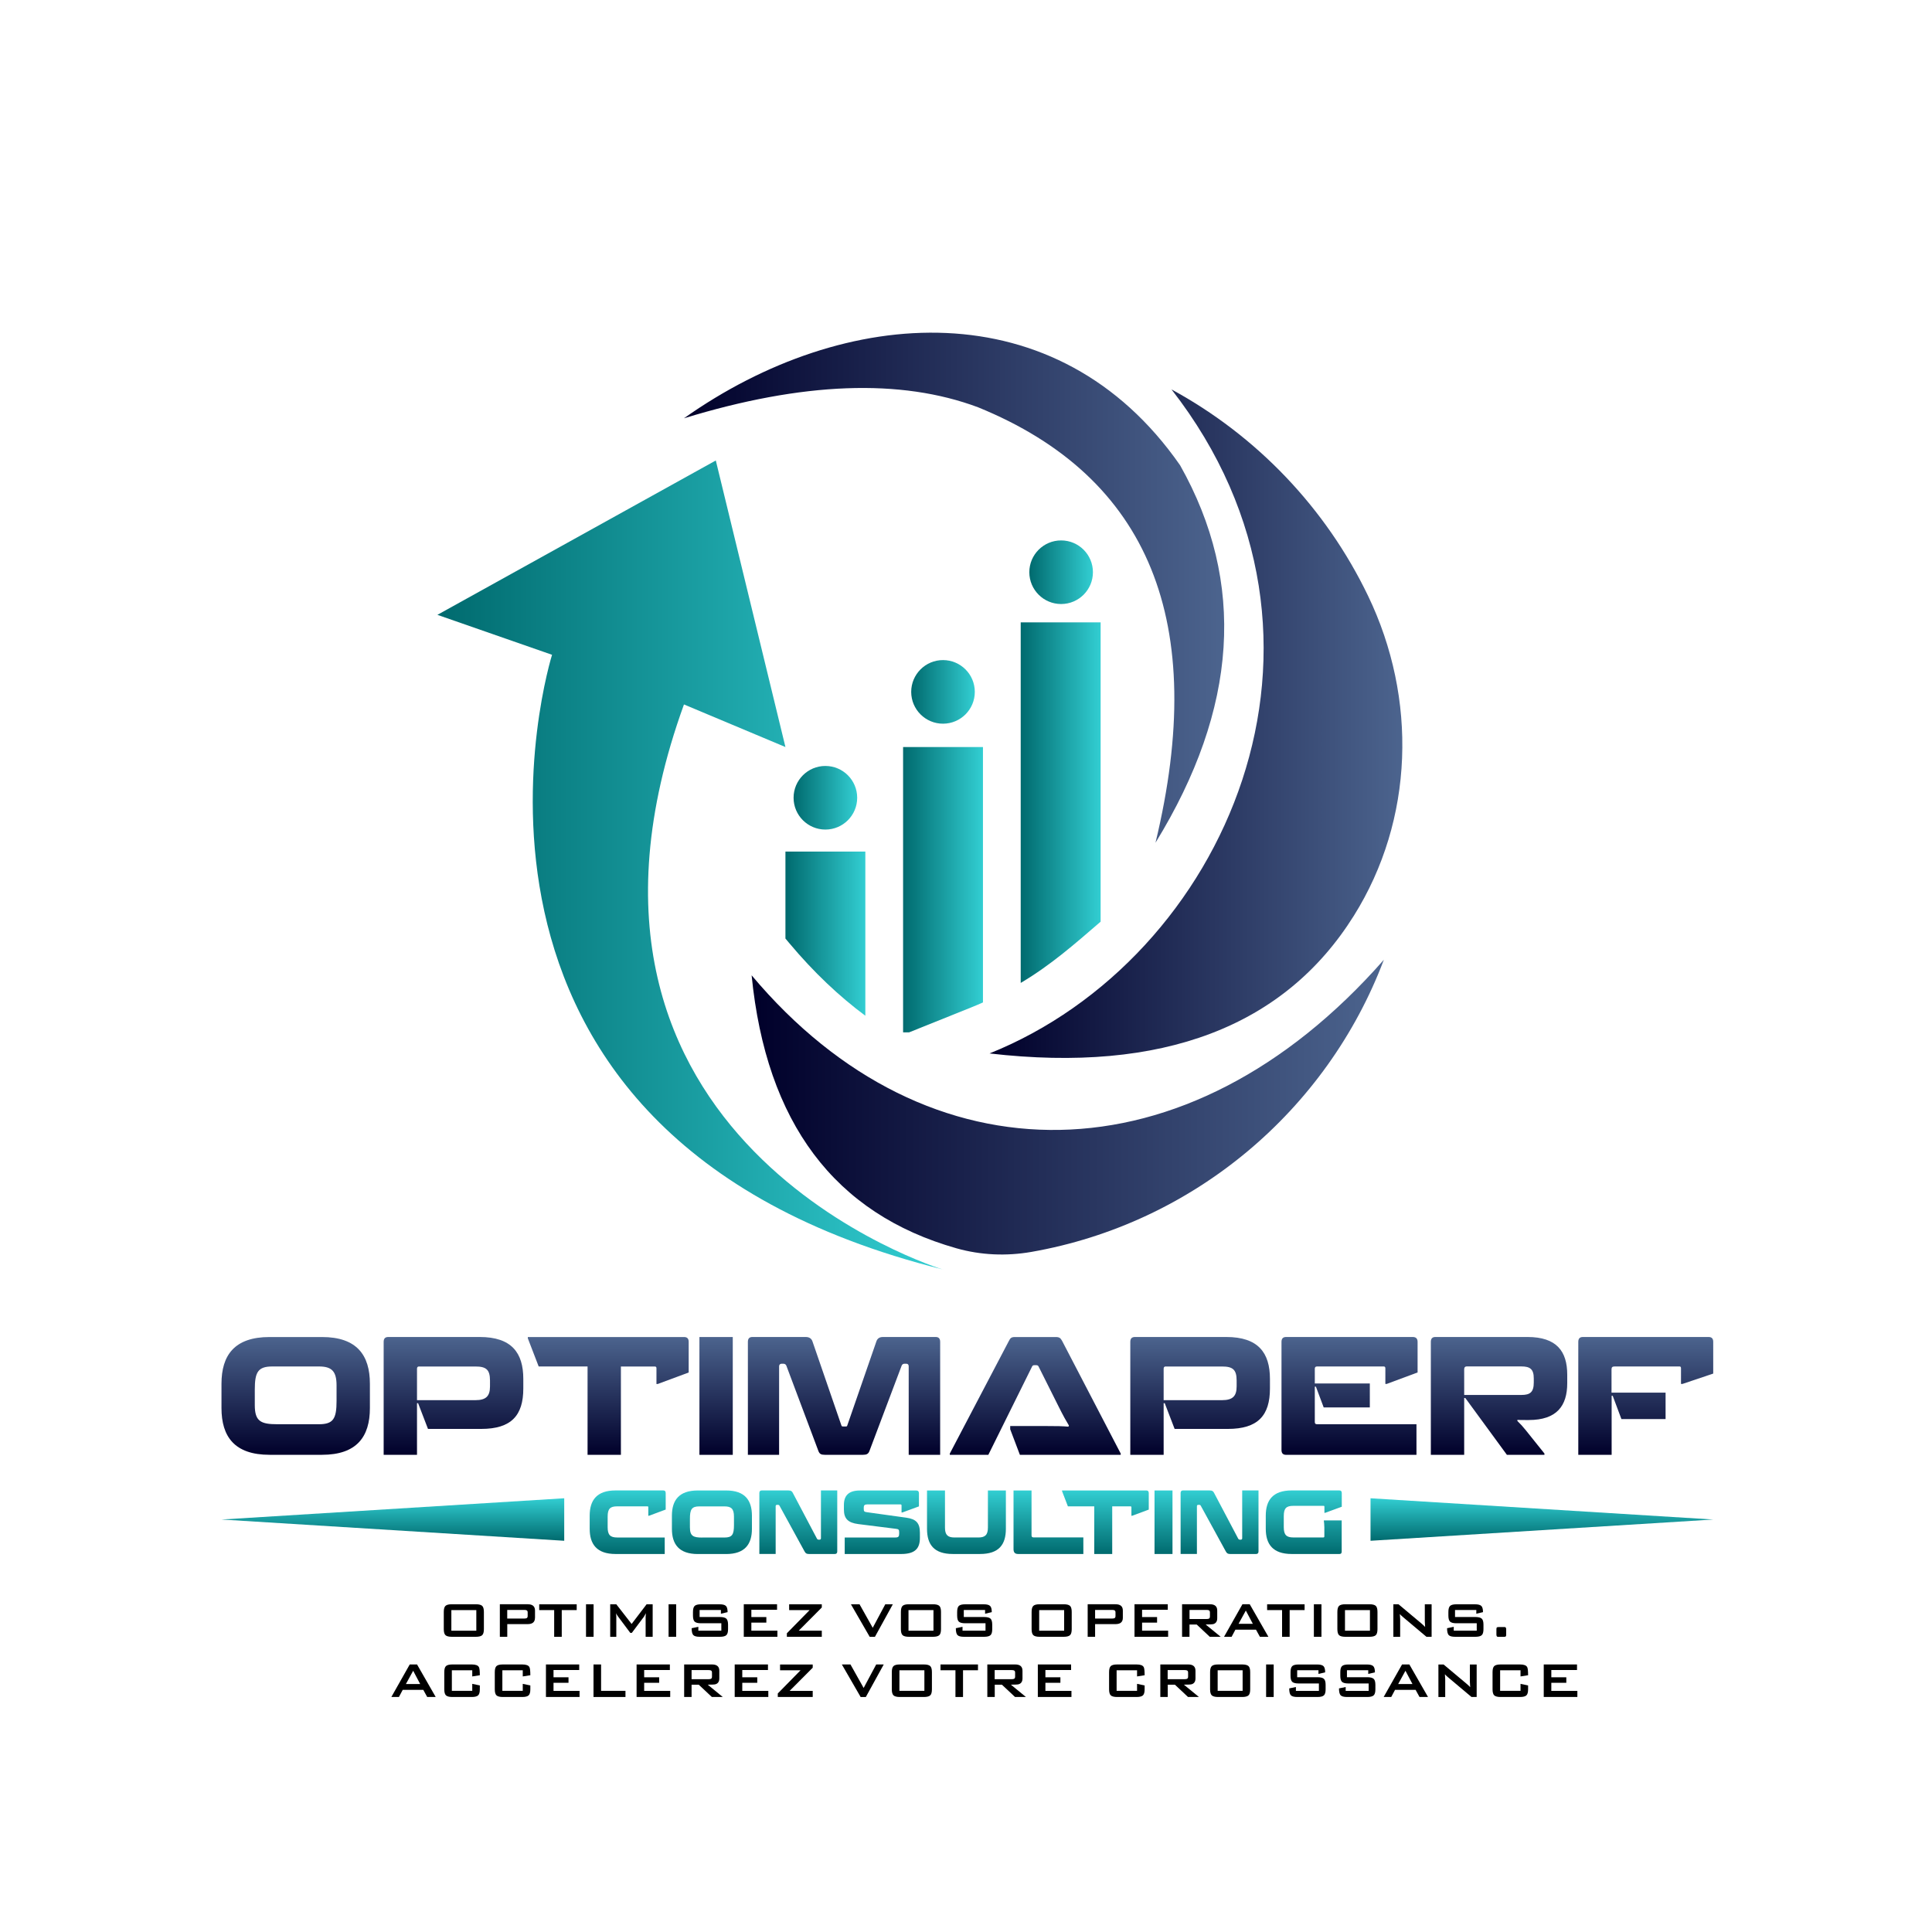 <?xml version="1.0" encoding="UTF-8"?>
<svg id="Layer_1" data-name="Layer 1" xmlns="http://www.w3.org/2000/svg" xmlns:xlink="http://www.w3.org/1999/xlink" viewBox="0 0 500 500">
  <defs>
    <style>
      .cls-1 {
        fill: url(#Untitled_Gradient_3-16);
      }

      .cls-1, .cls-2, .cls-3, .cls-4, .cls-5, .cls-6, .cls-7 {
        fill-rule: evenodd;
      }

      .cls-8 {
        fill: url(#Untitled_Gradient_3-3);
      }

      .cls-9 {
        fill: url(#Untitled_Gradient_3-5);
      }

      .cls-10 {
        fill: url(#Untitled_Gradient_3-7);
      }

      .cls-2 {
        fill: url(#Untitled_Gradient_24-11);
      }

      .cls-11 {
        fill: url(#Untitled_Gradient_24-3);
      }

      .cls-12 {
        fill: url(#Untitled_Gradient_3-19);
      }

      .cls-13 {
        fill: url(#Untitled_Gradient_24-2);
      }

      .cls-3 {
        fill: url(#Untitled_Gradient_3-13);
      }

      .cls-14 {
        fill: url(#Untitled_Gradient_24-5);
      }

      .cls-4 {
        fill: url(#Untitled_Gradient_24-12);
      }

      .cls-15 {
        fill: url(#Untitled_Gradient_24-8);
      }

      .cls-16 {
        fill: url(#Untitled_Gradient_3-10);
      }

      .cls-5 {
        fill: url(#Untitled_Gradient_3-15);
      }

      .cls-17 {
        fill: url(#Untitled_Gradient_24-4);
      }

      .cls-18 {
        fill: url(#Untitled_Gradient_3-6);
      }

      .cls-19 {
        fill: url(#Untitled_Gradient_3-17);
      }

      .cls-20 {
        fill: url(#Untitled_Gradient_3);
      }

      .cls-21 {
        fill: url(#Untitled_Gradient_24-6);
      }

      .cls-22 {
        fill: url(#Untitled_Gradient_3-2);
      }

      .cls-6 {
        fill: url(#Untitled_Gradient_24-13);
      }

      .cls-23 {
        fill: url(#Untitled_Gradient_3-8);
      }

      .cls-7 {
        fill: url(#Untitled_Gradient_3-14);
      }

      .cls-24 {
        fill: url(#Untitled_Gradient_3-11);
      }

      .cls-25 {
        fill: url(#Untitled_Gradient_24-9);
      }

      .cls-26 {
        fill: url(#Untitled_Gradient_24-10);
      }

      .cls-27 {
        fill: url(#Untitled_Gradient_24-7);
      }

      .cls-28 {
        fill: url(#Untitled_Gradient_3-18);
      }

      .cls-29 {
        fill: url(#Untitled_Gradient_3-4);
      }

      .cls-30 {
        fill: url(#Untitled_Gradient_3-12);
      }

      .cls-31 {
        fill: url(#Untitled_Gradient_24);
      }

      .cls-32 {
        fill: url(#Untitled_Gradient_3-9);
      }
    </style>
    <linearGradient id="Untitled_Gradient_24" data-name="Untitled Gradient 24" x1="76.52" y1="376.51" x2="76.52" y2="346.01" gradientUnits="userSpaceOnUse">
      <stop offset="0" stop-color="#00002a"/>
      <stop offset="1" stop-color="#4c648e"/>
    </linearGradient>
    <linearGradient id="Untitled_Gradient_24-2" data-name="Untitled Gradient 24" x1="117.36" y1="376.51" x2="117.36" y2="346.01" xlink:href="#Untitled_Gradient_24"/>
    <linearGradient id="Untitled_Gradient_24-3" data-name="Untitled Gradient 24" x1="157.43" x2="157.43" xlink:href="#Untitled_Gradient_24"/>
    <linearGradient id="Untitled_Gradient_24-4" data-name="Untitled Gradient 24" x1="185.32" x2="185.32" xlink:href="#Untitled_Gradient_24"/>
    <linearGradient id="Untitled_Gradient_24-5" data-name="Untitled Gradient 24" x1="218.42" x2="218.42" xlink:href="#Untitled_Gradient_24"/>
    <linearGradient id="Untitled_Gradient_24-6" data-name="Untitled Gradient 24" x1="267.93" x2="267.93" xlink:href="#Untitled_Gradient_24"/>
    <linearGradient id="Untitled_Gradient_24-7" data-name="Untitled Gradient 24" x1="310.59" x2="310.59" xlink:href="#Untitled_Gradient_24"/>
    <linearGradient id="Untitled_Gradient_24-8" data-name="Untitled Gradient 24" x1="349.25" x2="349.25" xlink:href="#Untitled_Gradient_24"/>
    <linearGradient id="Untitled_Gradient_24-9" data-name="Untitled Gradient 24" x1="387.96" x2="387.96" xlink:href="#Untitled_Gradient_24"/>
    <linearGradient id="Untitled_Gradient_24-10" data-name="Untitled Gradient 24" x1="425.93" x2="425.93" xlink:href="#Untitled_Gradient_24"/>
    <linearGradient id="Untitled_Gradient_3" data-name="Untitled Gradient 3" x1="162.44" y1="402.17" x2="162.44" y2="385.73" gradientUnits="userSpaceOnUse">
      <stop offset="0" stop-color="#006a6e"/>
      <stop offset="1" stop-color="#32ced2"/>
    </linearGradient>
    <linearGradient id="Untitled_Gradient_3-2" data-name="Untitled Gradient 3" x1="184.25" x2="184.25" xlink:href="#Untitled_Gradient_3"/>
    <linearGradient id="Untitled_Gradient_3-3" data-name="Untitled Gradient 3" x1="206.6" x2="206.6" xlink:href="#Untitled_Gradient_3"/>
    <linearGradient id="Untitled_Gradient_3-4" data-name="Untitled Gradient 3" x1="228.23" x2="228.23" xlink:href="#Untitled_Gradient_3"/>
    <linearGradient id="Untitled_Gradient_3-5" data-name="Untitled Gradient 3" x1="250.12" x2="250.12" xlink:href="#Untitled_Gradient_3"/>
    <linearGradient id="Untitled_Gradient_3-6" data-name="Untitled Gradient 3" x1="271.34" x2="271.34" xlink:href="#Untitled_Gradient_3"/>
    <linearGradient id="Untitled_Gradient_3-7" data-name="Untitled Gradient 3" x1="286.08" x2="286.08" xlink:href="#Untitled_Gradient_3"/>
    <linearGradient id="Untitled_Gradient_3-8" data-name="Untitled Gradient 3" x1="301.11" x2="301.11" xlink:href="#Untitled_Gradient_3"/>
    <linearGradient id="Untitled_Gradient_3-9" data-name="Untitled Gradient 3" x1="315.62" x2="315.62" xlink:href="#Untitled_Gradient_3"/>
    <linearGradient id="Untitled_Gradient_3-10" data-name="Untitled Gradient 3" x1="337.41" x2="337.41" xlink:href="#Untitled_Gradient_3"/>
    <linearGradient id="Untitled_Gradient_3-11" data-name="Untitled Gradient 3" x1="101.67" y1="398.75" x2="101.67" y2="387.75" xlink:href="#Untitled_Gradient_3"/>
    <linearGradient id="Untitled_Gradient_3-12" data-name="Untitled Gradient 3" x1="399.04" y1="398.75" x2="399.04" y2="387.75" xlink:href="#Untitled_Gradient_3"/>
    <linearGradient id="Untitled_Gradient_24-11" data-name="Untitled Gradient 24" x1="256.1" y1="187.29" x2="362.93" y2="187.29" xlink:href="#Untitled_Gradient_24"/>
    <linearGradient id="Untitled_Gradient_24-12" data-name="Untitled Gradient 24" x1="194.53" y1="286.53" x2="358.14" y2="286.53" xlink:href="#Untitled_Gradient_24"/>
    <linearGradient id="Untitled_Gradient_24-13" data-name="Untitled Gradient 24" x1="177.02" y1="152.1" x2="316.82" y2="152.1" xlink:href="#Untitled_Gradient_24"/>
    <linearGradient id="Untitled_Gradient_3-13" data-name="Untitled Gradient 3" x1="203.27" y1="241.62" x2="223.95" y2="241.62" xlink:href="#Untitled_Gradient_3"/>
    <linearGradient id="Untitled_Gradient_3-14" data-name="Untitled Gradient 3" x1="233.72" y1="230.26" x2="254.39" y2="230.26" xlink:href="#Untitled_Gradient_3"/>
    <linearGradient id="Untitled_Gradient_3-15" data-name="Untitled Gradient 3" x1="264.16" y1="207.73" x2="284.84" y2="207.73" xlink:href="#Untitled_Gradient_3"/>
    <linearGradient id="Untitled_Gradient_3-16" data-name="Untitled Gradient 3" x1="113.2" y1="223.87" x2="244.05" y2="223.87" xlink:href="#Untitled_Gradient_3"/>
    <linearGradient id="Untitled_Gradient_3-17" data-name="Untitled Gradient 3" x1="266.38" y1="148.09" x2="282.85" y2="148.09" xlink:href="#Untitled_Gradient_3"/>
    <linearGradient id="Untitled_Gradient_3-18" data-name="Untitled Gradient 3" x1="235.82" y1="179.06" x2="252.29" y2="179.06" xlink:href="#Untitled_Gradient_3"/>
    <linearGradient id="Untitled_Gradient_3-19" data-name="Untitled Gradient 3" x1="205.37" y1="206.46" x2="221.84" y2="206.46" xlink:href="#Untitled_Gradient_3"/>
  </defs>
  <g>
    <g>
      <path class="cls-31" d="M95.73,364.4c0,7.37-3.35,12.1-12.4,12.1h-13.57c-9.09,0-12.44-4.73-12.44-12.1v-6.28c0-7.37,3.35-12.1,12.44-12.1h13.57c9.05,0,12.4,4.73,12.4,12.1v6.28ZM71.81,368.59h10.72c3.73,0,4.57-1.42,4.57-6.03v-4.02c0-3.73-1.3-4.9-4.57-4.9h-12.02c-3.73,0-4.57,1.42-4.57,5.99v4.02c0,4.19,1.55,4.94,5.86,4.94Z"/>
      <path class="cls-13" d="M108.21,363.15h-.29v13.36h-8.63v-29.24c0-.84.38-1.26,1.21-1.26h23.62c8.29,0,11.31,4.1,11.31,10.85v2.47c0,6.99-3.1,10.47-10.89,10.47h-13.78l-2.56-6.66ZM108.46,353.64c-.38,0-.54.21-.54.59v8.13h15.12c2.76,0,3.77-1.05,3.77-3.56v-1.51c0-2.85-1.01-3.64-3.77-3.64h-14.58Z"/>
      <path class="cls-11" d="M160.69,353.64v22.87h-8.63v-22.87h-12.65l-2.81-7.29v-.33h40.42c.84,0,1.21.42,1.21,1.26v7.92l-8,2.97h-.34v-4.06c0-.33-.13-.46-.46-.46h-8.75Z"/>
      <path class="cls-17" d="M181.01,376.51v-30.49h8.63v30.49h-8.63Z"/>
      <path class="cls-14" d="M235.17,376.51v-22.91c0-.42-.21-.67-.63-.67h-.46c-.38,0-.63.21-.75.54l-8.33,22.07c-.29.75-.75.96-1.63.96h-9.93c-.92,0-1.34-.21-1.63-.96l-8.29-22.07c-.13-.33-.38-.54-.8-.54h-.42c-.42,0-.67.25-.67.67v22.91h-8.08v-29.24c0-.84.38-1.26,1.17-1.26h13.78c.96,0,1.51.42,1.76,1.13l7.5,21.78c.04.17.17.25.42.25h.75c.21,0,.29-.08.34-.25l7.54-21.78c.25-.71.75-1.13,1.72-1.13h13.61c.8,0,1.17.42,1.17,1.26v29.24h-8.13Z"/>
      <path class="cls-21" d="M255.78,376.51h-9.97v-.33l15.29-29.15c.38-.75.63-1.01,1.59-1.01h10.51c.96,0,1.26.25,1.68,1.01l15.16,29.15v.33h-26.09l-2.51-6.62v-.84h8.54c3.6,0,5.11.04,6.53.17l.13-.29c-.71-1.21-1.3-2.14-3.06-5.7l-4.82-9.63c-.13-.21-.29-.29-.59-.29h-.5c-.25,0-.42.08-.54.29l-11.35,22.91Z"/>
      <path class="cls-27" d="M301.44,363.15h-.29v13.36h-8.63v-29.24c0-.84.38-1.26,1.21-1.26h23.62c8.29,0,11.31,4.1,11.31,10.85v2.47c0,6.99-3.1,10.47-10.89,10.47h-13.78l-2.56-6.66ZM301.69,353.64c-.38,0-.54.21-.54.59v8.13h15.12c2.76,0,3.77-1.05,3.77-3.56v-1.51c0-2.85-1.01-3.64-3.77-3.64h-14.58Z"/>
      <path class="cls-15" d="M340.56,358.87h-.29v9.13c0,.38.13.59.59.59h25.72v7.92h-33.72c-.84,0-1.21-.42-1.21-1.26v-27.98c0-.84.38-1.26,1.21-1.26h32.75c.84,0,1.26.42,1.26,1.26v7.92l-8,2.97h-.34v-4.06c0-.33-.17-.46-.42-.46h-17.3c-.42,0-.54.29-.54.59v3.81h14.24v6.2h-11.94l-2.01-5.36Z"/>
      <path class="cls-25" d="M378.93,361.81v14.7h-8.63v-29.24c0-.84.38-1.26,1.17-1.26h23.83c7.58,0,10.3,3.73,10.3,9.76v2.18c0,5.91-2.72,9.55-9.97,9.55h-.88c-.84,0-1.47,0-2.05-.04v.29c.71.67,1.47,1.51,2.14,2.35l4.86,6.07v.33h-9.72l-10.76-14.7h-.29ZM379.52,353.64c-.33,0-.59.21-.59.71v6.66h14.83c2.26,0,3.18-.75,3.18-3.23v-1.05c0-2.35-.92-3.1-3.18-3.1h-14.24Z"/>
      <path class="cls-26" d="M417.38,361.22h-.29v15.29h-8.63v-29.24c0-.84.38-1.26,1.21-1.26h32.5c.84,0,1.21.42,1.21,1.26v8.21l-7.96,2.68h-.38v-4.06c0-.33-.13-.46-.38-.46h-16.8c-.59,0-.8.21-.8.75v6.03h13.99v6.83h-11.43l-2.26-6.03Z"/>
    </g>
    <g>
      <path d="M125.23,421.61c0,.78-.15,1.31-.45,1.58-.3.27-.85.41-1.64.41h-6.2c-.79,0-1.34-.14-1.64-.41-.3-.27-.45-.8-.45-1.58v-4.44c0-.78.15-1.31.45-1.58.3-.27.84-.41,1.64-.41h6.2c.79,0,1.34.14,1.64.41s.45.8.45,1.58v4.44ZM123.27,422.02v-5.33h-6.46v5.33h6.46Z"/>
      <path d="M138.45,418.69c0,1.09-.63,1.63-1.89,1.63h-5.28v3.28h-1.92v-8.42h7.21c1.26,0,1.89.54,1.89,1.63v1.88ZM136.56,418.21v-.9c0-.28-.08-.47-.25-.55-.12-.08-.33-.11-.64-.11h-4.4v2.23h4.4c.3,0,.52-.04.64-.11.16-.09.25-.27.25-.55Z"/>
      <path d="M149.26,416.69h-3.88v6.92h-1.96v-6.92h-3.87v-1.5h9.7v1.5Z"/>
      <path d="M153.62,423.6h-1.96v-8.42h1.96v8.42Z"/>
      <path d="M168.9,423.6h-1.81v-5.24c0-.18.02-.47.07-.86-.1.21-.26.5-.49.88l-3.16,4.21h-.39l-3.16-4.22c-.23-.3-.4-.59-.51-.86.03.34.05.61.05.83v5.27h-1.58v-8.42h1.58l3.96,5.09,3.88-5.09h1.57v8.42Z"/>
      <path d="M174.99,423.6h-1.96v-8.42h1.96v8.42Z"/>
      <path d="M188.42,421.61c0,.78-.15,1.31-.46,1.58-.3.27-.85.41-1.65.41h-5.2c-.86,0-1.42-.15-1.7-.46-.27-.3-.41-.89-.41-1.76l1.73-.36v1h5.95v-1.92h-5.25c-.79,0-1.34-.14-1.64-.41s-.45-.8-.45-1.58v-.93c0-.78.15-1.31.45-1.58s.85-.41,1.64-.41h4.78c.8,0,1.35.14,1.65.42s.44.81.44,1.61l-1.73.41v-.96h-5.51v1.81h5.25c.79,0,1.34.14,1.65.41.3.27.46.8.46,1.58v1.16Z"/>
      <path d="M201.18,423.6h-8.69v-8.42h8.61v1.44h-6.65v1.88h3.88v1.43h-3.88v2.09h6.74v1.58Z"/>
      <path d="M212.68,423.6h-9.04v-.91l5.89-6h-5.3v-1.5h8.45v.83l-5.97,6h5.97v1.58Z"/>
      <path d="M231.06,415.19l-4.63,8.42h-1.35l-4.86-8.42h2.23l3.41,6.08,3.25-6.08h1.96Z"/>
      <path d="M243.53,421.61c0,.78-.15,1.31-.45,1.58-.3.27-.85.41-1.64.41h-6.2c-.79,0-1.34-.14-1.64-.41-.3-.27-.45-.8-.45-1.58v-4.44c0-.78.15-1.31.45-1.58s.85-.41,1.64-.41h6.2c.79,0,1.34.14,1.64.41s.45.8.45,1.58v4.44ZM241.58,422.02v-5.33h-6.46v5.33h6.46Z"/>
      <path d="M256.79,421.61c0,.78-.15,1.31-.46,1.58-.3.27-.85.41-1.65.41h-5.2c-.86,0-1.42-.15-1.7-.46-.27-.3-.41-.89-.41-1.76l1.73-.36v1h5.95v-1.92h-5.25c-.79,0-1.34-.14-1.64-.41s-.45-.8-.45-1.58v-.93c0-.78.15-1.31.45-1.58s.85-.41,1.64-.41h4.78c.8,0,1.35.14,1.65.42s.44.81.44,1.61l-1.73.41v-.96h-5.51v1.81h5.25c.79,0,1.34.14,1.65.41.3.27.46.8.46,1.58v1.16Z"/>
      <path d="M277.36,421.61c0,.78-.15,1.31-.45,1.58-.3.27-.84.41-1.64.41h-6.2c-.79,0-1.34-.14-1.64-.41-.3-.27-.45-.8-.45-1.58v-4.44c0-.78.15-1.31.45-1.58s.85-.41,1.64-.41h6.2c.79,0,1.34.14,1.64.41.3.27.45.8.45,1.58v4.44ZM275.4,422.02v-5.33h-6.46v5.33h6.46Z"/>
      <path d="M290.59,418.69c0,1.09-.63,1.63-1.89,1.63h-5.29v3.28h-1.92v-8.42h7.21c1.26,0,1.89.54,1.89,1.63v1.88ZM288.69,418.21v-.9c0-.28-.08-.47-.24-.55-.12-.08-.33-.11-.64-.11h-4.4v2.23h4.4c.3,0,.52-.04.64-.11.16-.09.24-.27.24-.55Z"/>
      <path d="M302.3,423.6h-8.69v-8.42h8.61v1.44h-6.65v1.88h3.88v1.43h-3.88v2.09h6.74v1.58Z"/>
      <path d="M315.9,423.6h-2.81l-3.39-3.18h-1.86v3.18h-1.92v-8.42h7.21c1.26,0,1.89.54,1.89,1.63v1.97c0,.82-.33,1.32-.98,1.52-.25.08-.92.11-2.02.11l3.88,3.18ZM313.13,418.32v-1.01c0-.28-.08-.47-.24-.55-.12-.08-.33-.11-.64-.11h-4.4v2.35h4.4c.3,0,.52-.04.64-.11.16-.09.24-.27.24-.55Z"/>
      <path d="M328.26,423.6h-2.2l-1.01-1.84h-5.33l-.98,1.84h-1.96l4.76-8.42h1.89l4.83,8.42ZM324.23,420.24l-1.81-3.43-1.88,3.43h3.69Z"/>
      <path d="M337.64,416.69h-3.88v6.92h-1.96v-6.92h-3.87v-1.5h9.7v1.5Z"/>
      <path d="M341.99,423.6h-1.96v-8.42h1.96v8.42Z"/>
      <path d="M356.49,421.61c0,.78-.15,1.31-.45,1.58-.3.27-.85.41-1.64.41h-6.2c-.79,0-1.34-.14-1.64-.41-.3-.27-.45-.8-.45-1.58v-4.44c0-.78.15-1.31.45-1.58s.85-.41,1.64-.41h6.2c.79,0,1.34.14,1.64.41s.45.8.45,1.58v4.44ZM354.54,422.02v-5.33h-6.46v5.33h6.46Z"/>
      <path d="M370.5,423.6h-1.34l-6.18-5.2c-.26-.22-.49-.45-.7-.68.05.54.08.97.08,1.29v4.6h-1.76v-8.42h1.34l5.92,4.96c.42.36.74.66.96.91-.05-.78-.08-1.27-.08-1.45v-4.42h1.76v8.42Z"/>
      <path d="M383.92,421.61c0,.78-.15,1.31-.46,1.58-.3.27-.85.41-1.65.41h-5.2c-.86,0-1.42-.15-1.7-.46-.27-.3-.41-.89-.41-1.76l1.73-.36v1h5.95v-1.92h-5.25c-.79,0-1.34-.14-1.64-.41-.3-.27-.45-.8-.45-1.58v-.93c0-.78.15-1.31.45-1.58.3-.27.84-.41,1.64-.41h4.78c.8,0,1.35.14,1.65.42.29.28.44.81.44,1.61l-1.73.41v-.96h-5.51v1.81h5.25c.79,0,1.34.14,1.65.41s.46.8.46,1.58v1.16Z"/>
      <path d="M389.8,423c0,.26-.03.43-.1.5-.06.07-.23.11-.51.11h-1.53c-.26,0-.39-.2-.39-.6v-1.32c0-.26.03-.43.1-.5.06-.07.23-.11.51-.11h1.53c.26,0,.39.2.39.6v1.32Z"/>
      <path d="M112.76,439.18h-2.2l-1.01-1.84h-5.33l-.98,1.84h-1.96l4.76-8.42h1.89l4.83,8.42ZM108.74,435.82l-1.81-3.43-1.88,3.43h3.69Z"/>
      <path d="M124.18,437.19c0,.78-.15,1.31-.45,1.58-.3.27-.85.41-1.64.41h-5.02c-.79,0-1.34-.14-1.64-.41-.3-.27-.45-.8-.45-1.58v-4.44c0-.78.15-1.31.45-1.58s.85-.41,1.64-.41h5.02c1,0,1.62.23,1.86.7.15.27.23.97.23,2.09l-1.96.31v-1.6h-5.28v5.33h5.28v-1.81l1.96.41v1Z"/>
      <path d="M137.25,437.19c0,.78-.15,1.31-.45,1.58-.3.27-.85.41-1.64.41h-5.02c-.79,0-1.34-.14-1.64-.41-.3-.27-.45-.8-.45-1.58v-4.44c0-.78.15-1.31.45-1.58s.85-.41,1.64-.41h5.02c1,0,1.62.23,1.86.7.15.27.23.97.23,2.09l-1.96.31v-1.6h-5.28v5.33h5.28v-1.81l1.96.41v1Z"/>
      <path d="M149.98,439.18h-8.69v-8.42h8.61v1.44h-6.65v1.88h3.88v1.43h-3.88v2.09h6.74v1.58Z"/>
      <path d="M161.87,439.18h-8.27v-8.42h1.96v6.83h6.31v1.58Z"/>
      <path d="M173.44,439.18h-8.69v-8.42h8.61v1.44h-6.65v1.88h3.88v1.43h-3.88v2.09h6.74v1.58Z"/>
      <path d="M187.04,439.18h-2.81l-3.39-3.18h-1.86v3.18h-1.92v-8.42h7.21c1.26,0,1.89.54,1.89,1.63v1.97c0,.82-.33,1.32-.98,1.52-.25.08-.92.11-2.02.11l3.88,3.18ZM184.26,433.89v-1.01c0-.28-.08-.47-.24-.55-.12-.08-.33-.11-.64-.11h-4.4v2.35h4.4c.3,0,.52-.04.64-.11.16-.09.24-.27.24-.55Z"/>
      <path d="M198.83,439.18h-8.69v-8.42h8.61v1.44h-6.65v1.88h3.88v1.43h-3.88v2.09h6.74v1.58Z"/>
      <path d="M210.33,439.18h-9.04v-.91l5.89-6h-5.3v-1.5h8.45v.83l-5.97,6h5.97v1.58Z"/>
      <path d="M228.71,430.76l-4.63,8.42h-1.35l-4.86-8.42h2.23l3.41,6.08,3.25-6.08h1.96Z"/>
      <path d="M241.18,437.19c0,.78-.15,1.31-.45,1.58-.3.27-.84.41-1.64.41h-6.2c-.79,0-1.34-.14-1.64-.41-.3-.27-.45-.8-.45-1.58v-4.44c0-.78.15-1.31.45-1.58.3-.27.84-.41,1.64-.41h6.2c.79,0,1.34.14,1.64.41.3.27.45.8.45,1.58v4.44ZM239.23,437.59v-5.33h-6.46v5.33h6.46Z"/>
      <path d="M253.11,432.26h-3.88v6.92h-1.96v-6.92h-3.87v-1.5h9.7v1.5Z"/>
      <path d="M265.49,439.18h-2.8l-3.39-3.18h-1.86v3.18h-1.92v-8.42h7.21c1.26,0,1.89.54,1.89,1.63v1.97c0,.82-.33,1.32-.98,1.52-.25.08-.92.11-2.02.11l3.88,3.18ZM262.71,433.89v-1.01c0-.28-.08-.47-.25-.55-.12-.08-.33-.11-.64-.11h-4.4v2.35h4.4c.3,0,.52-.04.64-.11.16-.09.25-.27.25-.55Z"/>
      <path d="M277.28,439.18h-8.69v-8.42h8.61v1.44h-6.65v1.88h3.88v1.43h-3.88v2.09h6.74v1.58Z"/>
      <path d="M296.23,437.19c0,.78-.15,1.31-.45,1.58-.3.27-.85.41-1.64.41h-5.02c-.79,0-1.34-.14-1.64-.41-.3-.27-.45-.8-.45-1.58v-4.44c0-.78.15-1.31.45-1.58.3-.27.84-.41,1.64-.41h5.02c1,0,1.62.23,1.86.7.15.27.23.97.23,2.09l-1.96.31v-1.6h-5.29v5.33h5.29v-1.81l1.96.41v1Z"/>
      <path d="M310.26,439.18h-2.8l-3.39-3.18h-1.86v3.18h-1.92v-8.42h7.21c1.26,0,1.89.54,1.89,1.63v1.97c0,.82-.33,1.32-.98,1.52-.25.08-.92.11-2.02.11l3.88,3.18ZM307.48,433.89v-1.01c0-.28-.08-.47-.25-.55-.12-.08-.33-.11-.64-.11h-4.4v2.35h4.4c.3,0,.52-.04.64-.11.16-.09.25-.27.25-.55Z"/>
      <path d="M323.55,437.19c0,.78-.15,1.31-.45,1.58-.3.27-.85.41-1.64.41h-6.2c-.79,0-1.34-.14-1.64-.41-.3-.27-.45-.8-.45-1.58v-4.44c0-.78.15-1.31.45-1.58.3-.27.84-.41,1.64-.41h6.2c.79,0,1.34.14,1.64.41s.45.8.45,1.58v4.44ZM321.59,437.59v-5.33h-6.46v5.33h6.46Z"/>
      <path d="M329.63,439.18h-1.96v-8.42h1.96v8.42Z"/>
      <path d="M343.07,437.19c0,.78-.15,1.31-.46,1.58-.3.27-.85.41-1.65.41h-5.2c-.86,0-1.42-.15-1.7-.46-.27-.3-.41-.89-.41-1.76l1.73-.36v1h5.95v-1.92h-5.25c-.79,0-1.34-.14-1.64-.41-.3-.27-.45-.8-.45-1.58v-.93c0-.78.15-1.31.45-1.58.3-.27.84-.41,1.64-.41h4.78c.8,0,1.35.14,1.65.42.29.28.44.81.44,1.61l-1.73.41v-.96h-5.51v1.81h5.25c.79,0,1.34.14,1.65.41s.46.8.46,1.58v1.16Z"/>
      <path d="M355.95,437.19c0,.78-.15,1.31-.46,1.58-.3.27-.85.41-1.65.41h-5.2c-.86,0-1.42-.15-1.7-.46-.27-.3-.41-.89-.41-1.76l1.73-.36v1h5.95v-1.92h-5.25c-.79,0-1.34-.14-1.64-.41-.3-.27-.45-.8-.45-1.58v-.93c0-.78.15-1.31.45-1.58.3-.27.84-.41,1.64-.41h4.78c.8,0,1.35.14,1.65.42.29.28.44.81.44,1.61l-1.73.41v-.96h-5.51v1.81h5.25c.79,0,1.34.14,1.65.41s.46.8.46,1.58v1.16Z"/>
      <path d="M369.57,439.18h-2.2l-1.01-1.84h-5.33l-.98,1.84h-1.96l4.76-8.42h1.89l4.83,8.42ZM365.54,435.82l-1.81-3.43-1.88,3.43h3.69Z"/>
      <path d="M382.16,439.18h-1.34l-6.18-5.2c-.26-.22-.5-.45-.7-.68.05.54.08.97.08,1.29v4.6h-1.76v-8.42h1.34l5.92,4.96c.42.36.75.66.96.91-.05-.78-.08-1.27-.08-1.45v-4.42h1.76v8.42Z"/>
      <path d="M395.47,437.19c0,.78-.15,1.31-.45,1.58-.3.27-.85.41-1.64.41h-5.02c-.79,0-1.34-.14-1.64-.41-.3-.27-.45-.8-.45-1.58v-4.44c0-.78.15-1.31.45-1.58s.85-.41,1.64-.41h5.02c1,0,1.62.23,1.86.7.15.27.23.97.23,2.09l-1.96.31v-1.6h-5.28v5.33h5.28v-1.81l1.96.41v1Z"/>
      <path d="M408.21,439.18h-8.69v-8.42h8.61v1.44h-6.65v1.88h3.88v1.43h-3.88v2.09h6.74v1.58Z"/>
    </g>
    <g>
      <path class="cls-20" d="M167.96,392.28h-.18v-2.21c0-.16-.07-.23-.2-.23h-7.86c-1.81,0-2.46.63-2.46,2.64v2.75c0,1.96.63,2.67,2.46,2.67h12.31v4.27h-12.71c-4.9,0-6.71-2.55-6.71-6.53v-3.39c0-3.97,1.81-6.53,6.71-6.53h12.31c.45,0,.65.23.65.68v4.27l-4.31,1.6Z"/>
      <path class="cls-22" d="M194.6,395.65c0,3.97-1.81,6.53-6.68,6.53h-7.32c-4.9,0-6.71-2.55-6.71-6.53v-3.39c0-3.97,1.81-6.53,6.71-6.53h7.32c4.88,0,6.68,2.55,6.68,6.53v3.39ZM181.71,397.91h5.78c2.01,0,2.46-.77,2.46-3.25v-2.17c0-2.01-.7-2.64-2.46-2.64h-6.48c-2.01,0-2.46.77-2.46,3.23v2.17c0,2.26.84,2.67,3.16,2.67Z"/>
      <path class="cls-8" d="M204.06,385.73c.68,0,.9.2,1.13.65l6.23,11.81c.09.16.23.27.43.27h.25c.23,0,.36-.13.36-.36v-12.38h4.22v15.79c0,.43-.2.66-.63.66h-6.68c-.63,0-.88-.16-1.15-.66l-6.46-11.79c-.09-.18-.2-.27-.43-.27h-.23c-.25,0-.36.14-.36.36v12.35h-4.22v-15.76c0-.45.2-.68.63-.68h6.91Z"/>
      <path class="cls-29" d="M233.5,391.42h-.18v-1.81c0-.18-.09-.27-.27-.27h-8.67c-.63,0-.84.27-.84.79v.41c0,.63.18.72.77.81l10.21,1.42c2.62.36,3.55,1.42,3.55,3.91v1.31c0,2.71-1.2,4.18-4.83,4.18h-14.63v-4.27h13.12c.77,0,.97-.25.97-.97v-.45c0-.56-.16-.75-.72-.81l-9.85-1.24c-2.67-.34-3.73-1.4-3.73-3.79v-1.15c0-2.37,1.17-3.75,4.11-3.75h14.61c.47,0,.7.25.7.72v3.39l-4.31,1.58Z"/>
      <path class="cls-9" d="M239.91,385.73h4.65v9.64c0,1.85.72,2.53,2.44,2.53h6.21c1.74,0,2.46-.68,2.46-2.57v-9.6h4.65v9.91c0,4.09-1.78,6.53-6.71,6.53h-7.02c-4.88,0-6.68-2.44-6.68-6.53v-9.91Z"/>
      <path class="cls-18" d="M266.96,385.73v11.61c0,.36.14.54.54.54h12.87v4.29h-16.87c-.88,0-1.2-.45-1.2-1.26v-15.18h4.65Z"/>
      <path class="cls-10" d="M287.84,389.84v12.33h-4.65v-12.33h-6.82l-1.51-3.93v-.18h21.79c.45,0,.65.23.65.68v4.27l-4.31,1.6h-.18v-2.19c0-.18-.07-.25-.25-.25h-4.72Z"/>
      <path class="cls-23" d="M298.79,402.17v-16.44h4.65v16.44h-4.65Z"/>
      <path class="cls-32" d="M313.08,385.73c.68,0,.9.2,1.13.65l6.23,11.81c.09.16.23.27.43.27h.25c.23,0,.36-.13.36-.36v-12.38h4.22v15.79c0,.43-.2.66-.63.66h-6.68c-.63,0-.88-.16-1.15-.66l-6.46-11.79c-.09-.18-.2-.27-.43-.27h-.23c-.25,0-.36.14-.36.36v12.35h-4.22v-15.76c0-.45.2-.68.63-.68h6.91Z"/>
      <path class="cls-16" d="M342.73,395.13c0-.47-.05-1.06-.11-1.45v-.2h4.61v8.06c0,.41-.16.63-.56.63h-12.38c-4.9,0-6.71-2.55-6.71-6.53v-3.39c0-3.97,1.81-6.53,6.71-6.53h12.31c.45,0,.65.23.65.68v3.54l-4.31,1.58h-.18v-1.58c0-.16-.07-.23-.2-.23h-7.86c-1.78,0-2.46.61-2.46,2.62v2.89c0,1.99.68,2.67,2.46,2.67h7.79c.16,0,.25-.11.25-.27v-2.51Z"/>
    </g>
    <polygon class="cls-24" points="146.02 398.75 57.32 393.25 146.02 387.75 146.02 398.75"/>
    <polygon class="cls-30" points="354.69 387.75 443.4 393.25 354.69 398.75 354.69 387.75"/>
  </g>
  <path class="cls-2" d="M256.1,272.63c44.79,5.19,76.33-7,94.26-35.61,15.63-24.94,16.46-56.28,3.7-82.8-10.92-22.71-28.8-41.44-50.88-53.44,50.61,64.87,13.92,147.36-47.09,171.85"/>
  <path class="cls-4" d="M358.14,248.39c-50.81,57.85-118.14,58.21-163.62,4.02,3.78,38.15,21.45,61.71,53.02,70.65,6.28,1.78,12.9,2.06,19.34.94,42.03-7.35,76.53-36.63,91.26-75.61Z"/>
  <path class="cls-6" d="M299.04,218.1c21.36-34.77,23.48-67.34,6.36-97.7-31.72-45.55-86.7-41.65-128.39-12.15,30.68-9.4,56.05-10.35,76.13-2.84,44.35,18.09,59.65,55.65,45.9,112.7Z"/>
  <path class="cls-3" d="M223.95,262.86v-42.48h-20.68v22.51l1.08,1.29c6.24,7.44,12.81,13.65,19.6,18.69"/>
  <path class="cls-7" d="M233.72,193.34v73.84h1.54l16.06-6.45c1.03-.41,2.06-.85,3.07-1.3v-66.1h-20.68Z"/>
  <path class="cls-5" d="M264.16,161.07v93.31c7.85-4.66,13.87-9.99,20.68-15.85v-77.46h-20.68Z"/>
  <path class="cls-1" d="M244.05,328.56s-108.09-32.82-67.04-146.25l26.26,11.02-18.02-74.16-72.05,39.95,29.67,10.34s-39.05,124.13,101.19,159.09Z"/>
  <circle class="cls-19" cx="274.62" cy="148.09" r="8.23"/>
  <circle class="cls-28" cx="244.05" cy="179.06" r="8.23"/>
  <circle class="cls-12" cx="213.61" cy="206.46" r="8.23"/>
</svg>